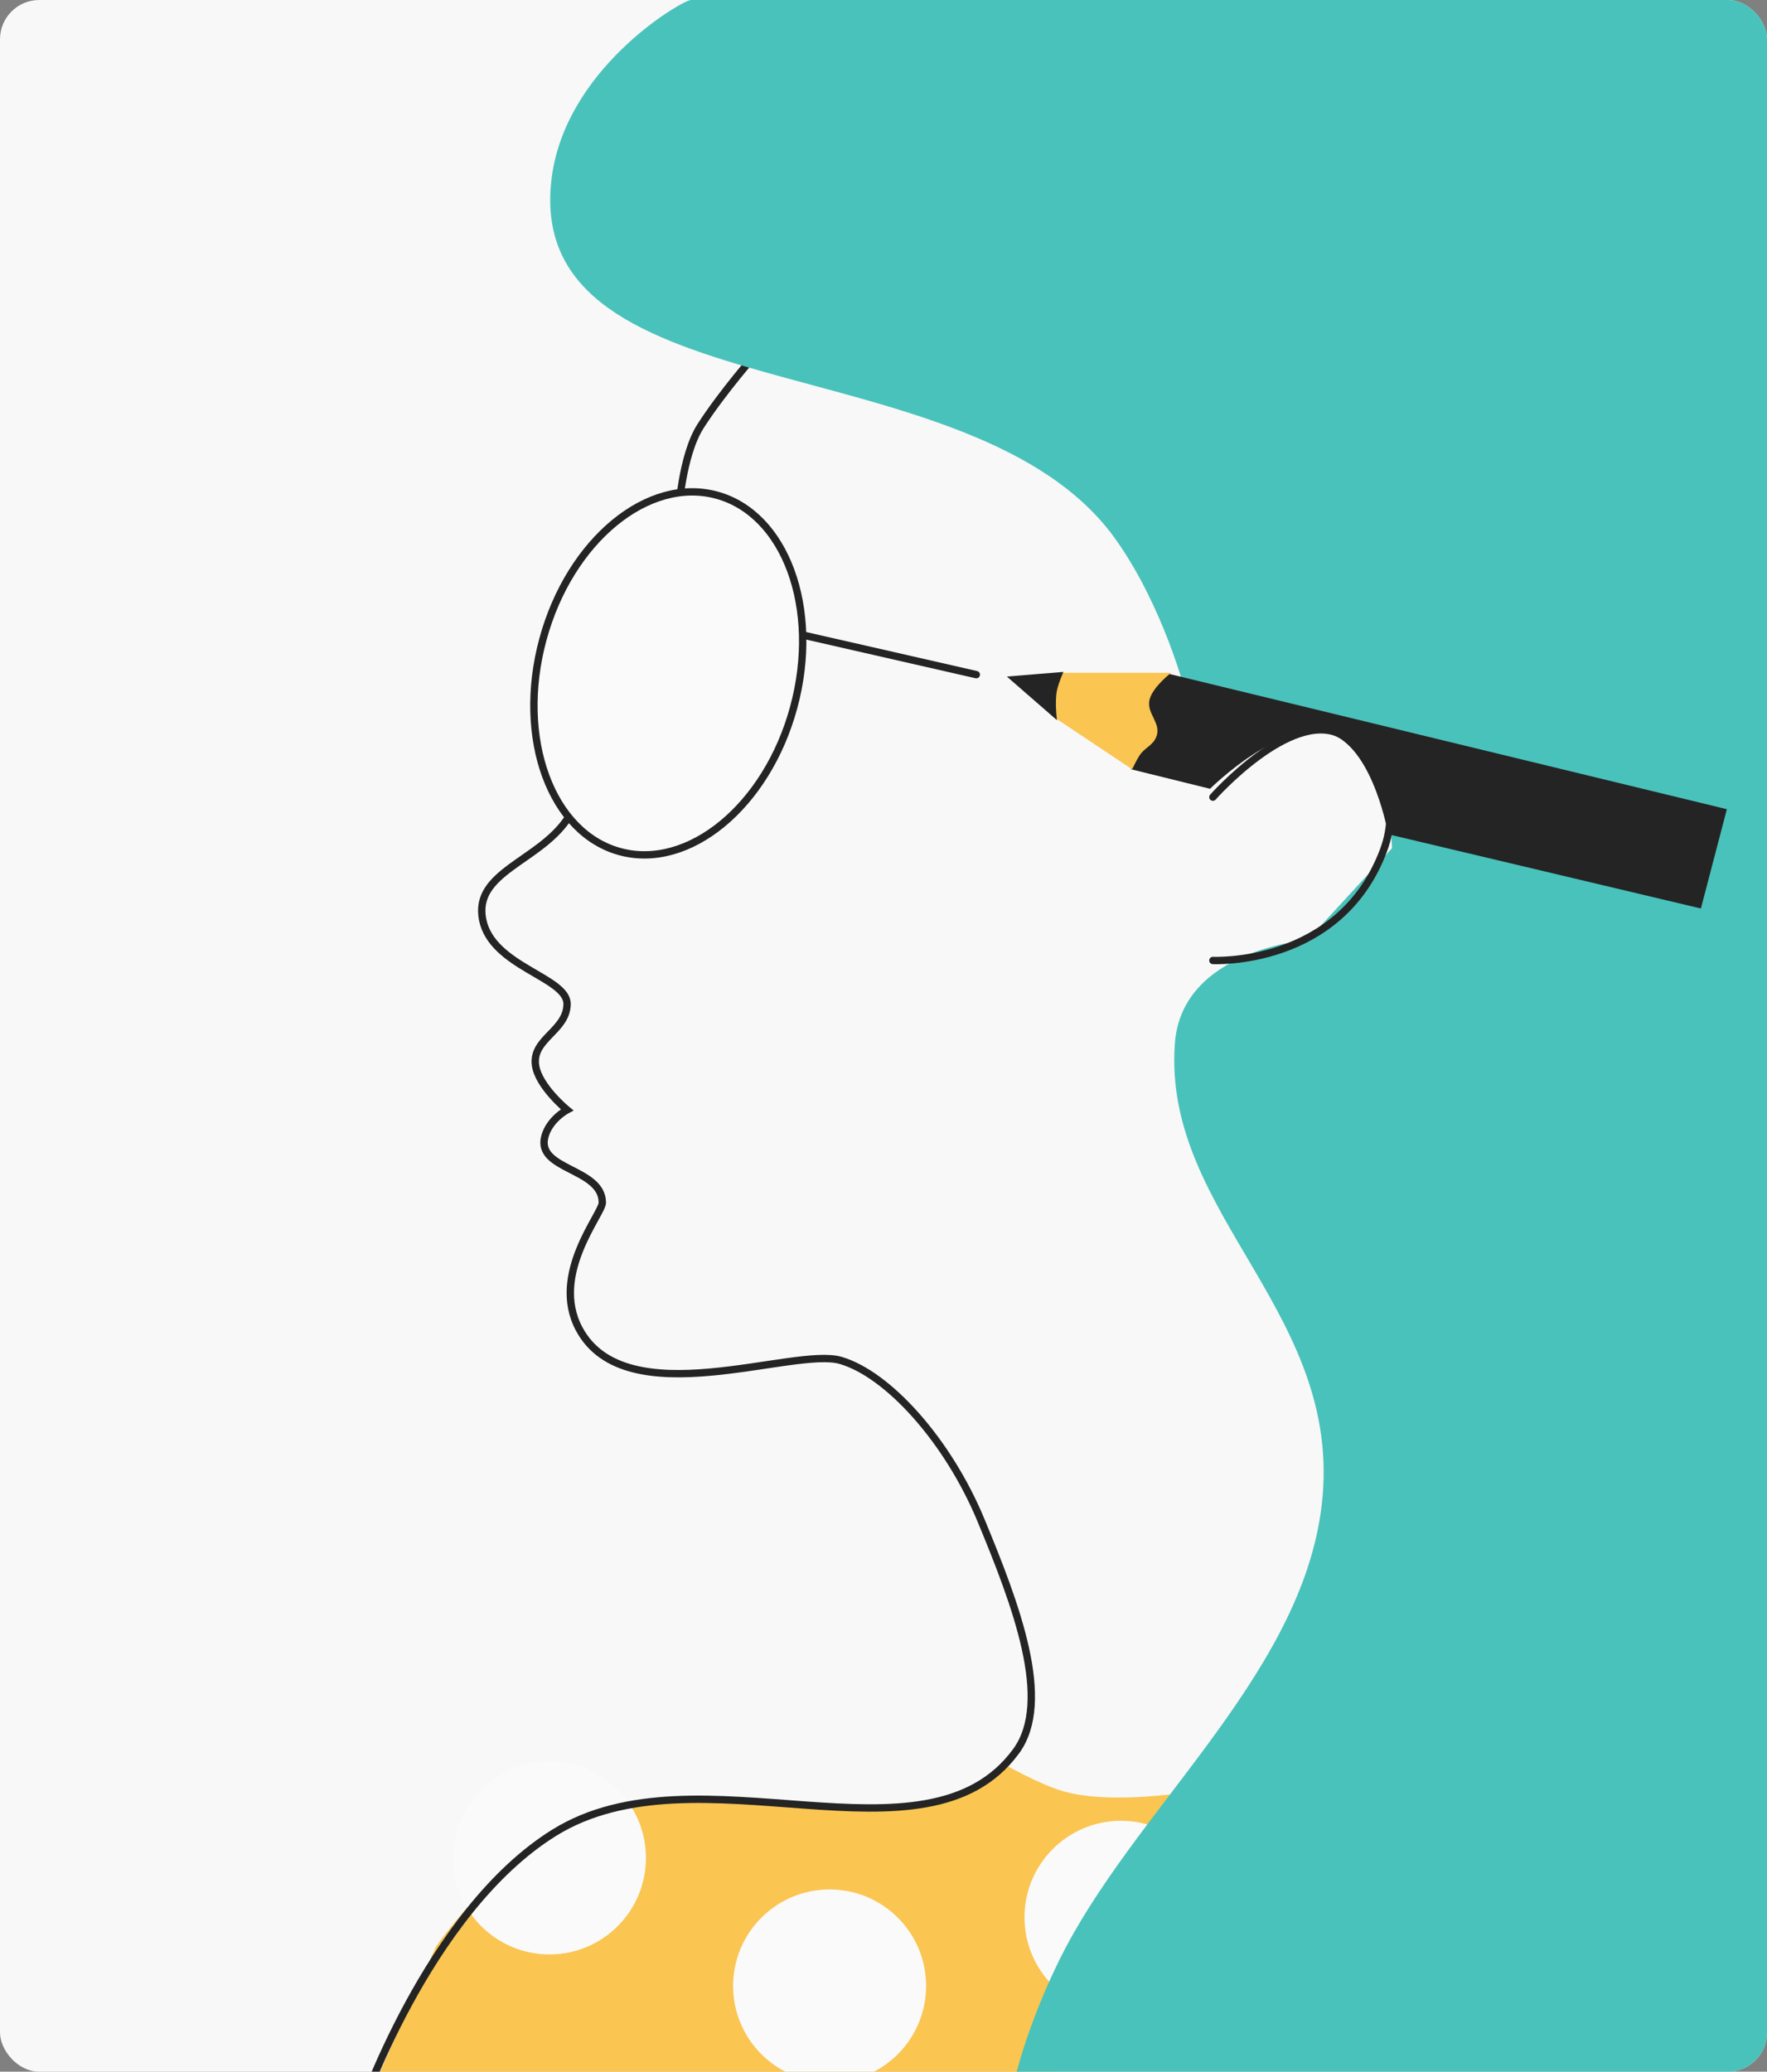 <?xml version="1.0" encoding="UTF-8"?> <svg xmlns="http://www.w3.org/2000/svg" width="360" height="422" viewBox="0 0 360 422" fill="none"><rect x="0" y="0" width="360" height="422" fill="#808080" stroke="none"/><g clip-path="url(#clip0_52352_10710)"><rect width="360" height="422" rx="8" fill="#F8F8F8"></rect><path d="M88.884 396.404L74.328 428.918L210.812 430.809L243.326 364.835C243.326 364.835 226.533 367.818 216.483 364.835C211.417 363.332 204.196 359.164 204.196 359.164C204.196 359.164 200.24 364.515 190.396 366.536C175.554 369.585 141.436 366.536 141.436 366.536C141.436 366.536 126.643 368.009 119.13 370.317C104.219 374.897 88.884 396.404 88.884 396.404Z" fill="#FAC551"></path><circle cx="111.941" cy="378.457" r="19.66" fill="#FAFAFA"></circle><circle cx="169.019" cy="404.535" r="19.66" fill="#FAFAFA"></circle><circle cx="228.386" cy="390.55" r="19.66" fill="#FAFAFA"></circle><path d="M154.096 72.016C154.096 72.016 147.276 79.731 142.754 86.76C138.841 92.844 138.217 104.719 138.217 104.719C138.217 104.719 130.133 145.576 115.533 166.912C109.645 175.516 96.416 177.713 98.331 187.328C100.246 196.943 115.586 199.049 115.533 204.53C115.481 210.011 108.338 211.58 109.106 217.006C109.714 221.306 115.533 226.08 115.533 226.08C115.533 226.08 111.93 227.972 110.996 231.562C109.219 238.398 122.716 237.921 122.716 244.984C122.716 247.252 112.052 259.574 117.991 270.693C127.485 288.47 161.658 274.284 171.299 277.12C180.94 279.955 193.132 293.456 199.843 309.634C206.968 326.81 214.49 346.496 207.027 356.704C188.552 381.972 142.102 355.173 112.887 373.339C86.945 389.47 73 430.995 73 430.995" stroke="#242424" stroke-width="1.5"></path><path d="M164.125 129.484L198.908 137.424" stroke="#242424" stroke-width="1.5" stroke-linecap="round"></path><path d="M161.707 144.088C158.972 154.183 153.6 162.506 147.162 167.811C140.724 173.117 133.276 175.366 126.318 173.48C119.359 171.595 114.066 165.894 111.186 158.063C108.307 150.235 107.872 140.339 110.607 130.243C113.342 120.147 118.714 111.825 125.151 106.52C131.59 101.214 139.037 98.965 145.996 100.85C152.954 102.736 158.248 108.436 161.127 116.267C164.006 124.096 164.442 133.992 161.707 144.088Z" fill="#FAFAFA" stroke="#242424" stroke-width="1.5"></path><path d="M112.34 36.673C114.917 14.315 138.277 0.454 140.697 0H487.182V430.435H205.347C205.347 430.435 206.809 417.695 215.74 399.433C230.47 369.312 264.037 342.343 269.048 308.318C274.989 267.977 236.718 247.826 239.369 212.477C240.801 193.384 266.406 191.494 266.406 191.494L283.604 172.779C283.604 172.779 282.752 155.218 278.689 150.284C273.157 143.566 256.387 150.284 256.387 150.284L241.453 140.832C241.453 140.832 237.003 123.494 227.271 109.83C198.369 69.25 106.786 84.856 112.34 36.673Z" fill="#49C2BB"></path><path d="M246.53 160.675L230.462 156.705L228.383 143.094L238.024 137.234L351.823 164.834L346.53 185.061L282.825 169.938C282.825 169.938 279.96 153.271 271.672 149.711C261.83 145.483 246.53 160.675 246.53 160.675Z" fill="#242424"></path><path d="M232.174 153.871C231.482 154.918 230.662 156.707 230.662 156.707L215.35 146.499L212.703 142.34L215.35 137.047H238.601C238.601 137.047 235.02 139.777 234.253 142.34C233.373 145.282 236.731 147.245 235.576 150.09C234.83 151.931 233.269 152.214 232.174 153.871Z" fill="#FAC551"></path><path d="M215.337 140.648C214.861 142.962 215.337 146.697 215.337 146.697L205.129 137.812L216.66 136.867C216.66 136.867 215.652 139.116 215.337 140.648Z" fill="#242424"></path><path d="M247.109 162.377C247.109 162.377 262.84 144.611 273.007 149.523C281.884 153.811 285.338 163.915 281.892 173.152C273.007 196.971 247.109 195.647 247.109 195.647" stroke="#242424" stroke-width="1.5" stroke-linecap="round"></path></g><defs><clipPath id="clip0_52352_10710"><rect width="360" height="422" rx="8" fill="white"></rect></clipPath></defs></svg> 
